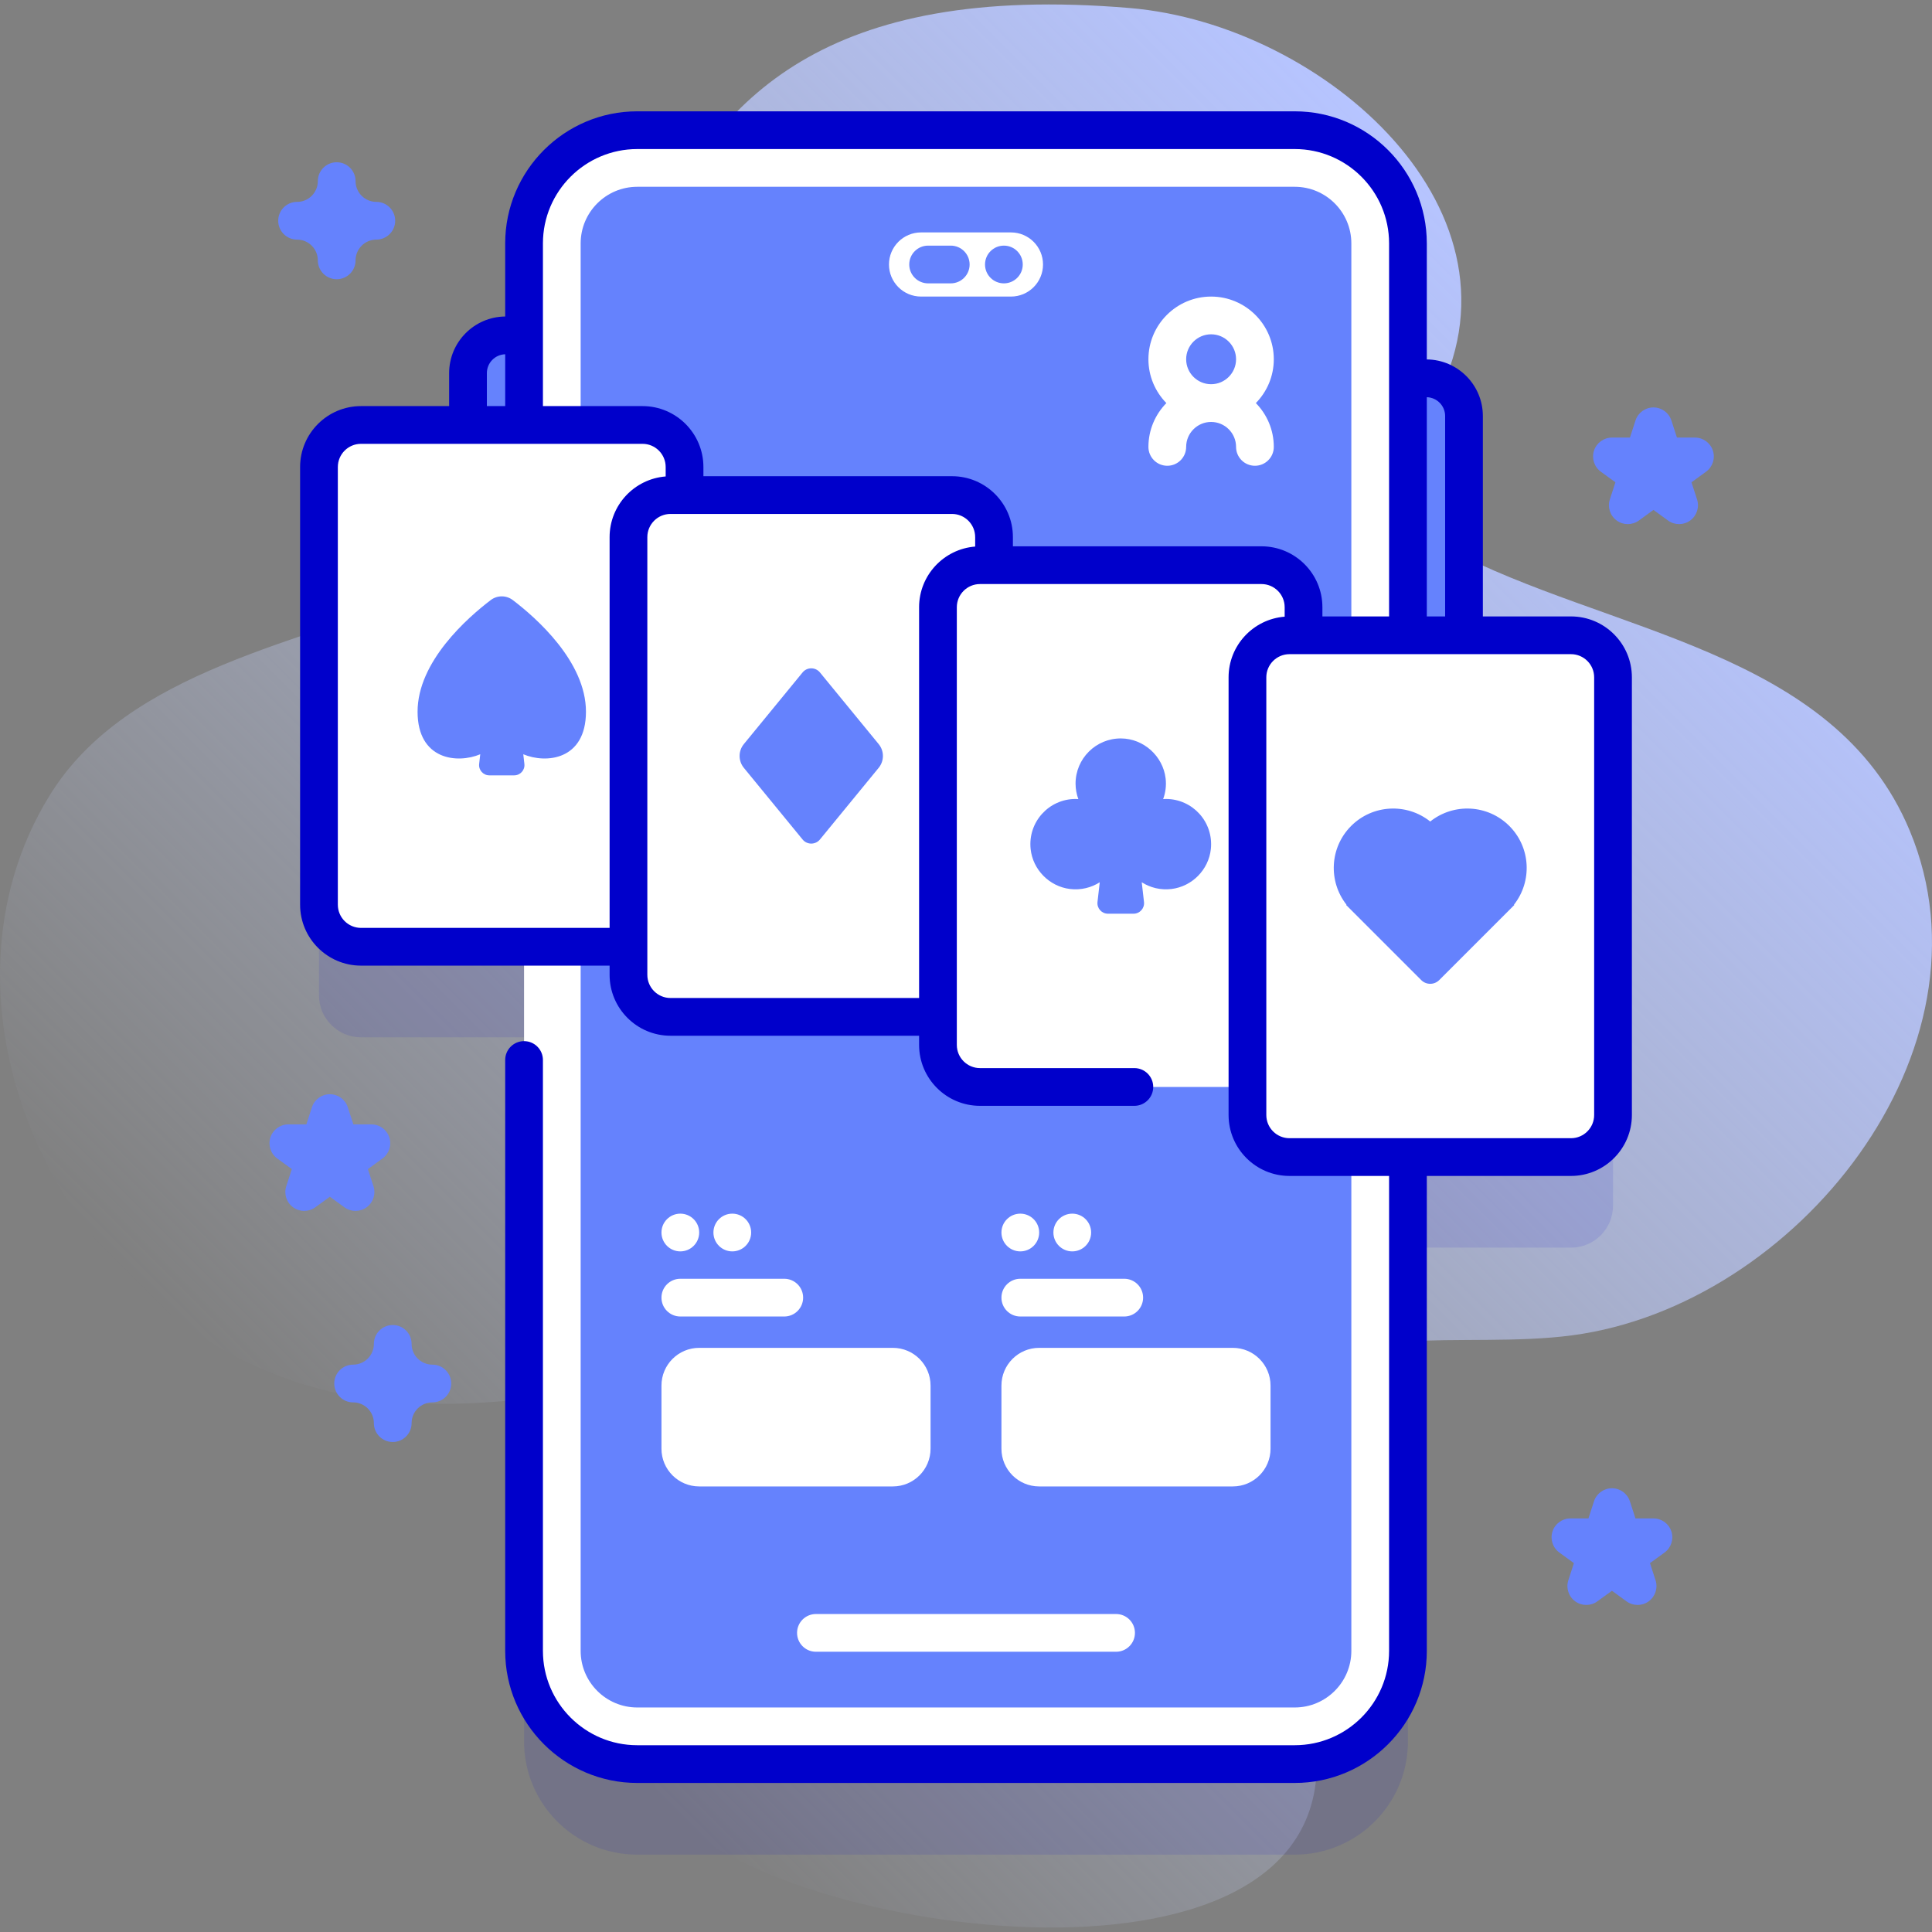 <svg id="Capa_1" enable-background="new 0 0 512 512" height="512" viewBox="0 0 512 512" width="512" xmlns="http://www.w3.org/2000/svg" xmlns:xlink="http://www.w3.org/1999/xlink"><rect x="0" y="0" width="512" height="512" fill="#808080" stroke="none"/><linearGradient id="SVGID_1_" gradientUnits="userSpaceOnUse" x1="111.09" x2="429.528" y1="415.543" y2="97.105"><stop offset="0" stop-color="#d1ddff" stop-opacity="0"/><stop offset="1" stop-color="#b6c4ff"/></linearGradient><g><g><path d="m506.103 220.143c-20.109-48.246-80.277-52.358-122.465-74.819-16.842-8.966-11.403-24.499-3.688-38.467 27.789-50.307-28.943-100.382-80.546-104.73-161.99-13.649-113.292 124.616-183.851 153.743-35.034 14.462-81.702 21.562-102.31 54.784-33.711 54.345.208 133.871 64.778 155.434 65.865 21.996 130.081-28.163 129.202 25.596-.495 30.249-52.151 56.748-30.814 86.7 24.061 33.776 176.137 56.964 172.495-13.44-2.15-41.571-63.449-54.641-18.812-94.91 23.098-20.838 57.78-12.354 86.491-16.149 59.564-7.871 113.687-75.76 89.52-133.742z" fill="url(#SVGID_1_)"/></g><g><g><g><path d="m416.331 192.359h-43.211v-103.859c0-16.57-13.43-30-30-30h-174.24c-16.57 0-30 13.43-30 30v48.121h-43.211c-6.15 0-11.136 4.986-11.136 11.136v116.003c0 6.15 4.986 11.136 11.136 11.136h43.211v186.604c0 16.57 13.43 30 30 30h174.24c16.57 0 30-13.43 30-30v-130.866h43.211c6.15 0 11.136-4.986 11.136-11.136v-116.003c0-6.15-4.986-11.136-11.136-11.136z" fill="#0000cb" opacity=".1"/><g fill="#6582fd"><g><path d="m142.457 136.373h-8.43c-5.523 0-10-4.477-10-10v-27.504c0-5.523 4.477-10 10-10h8.43z"/><path d="m142.457 199.124h-8.43c-5.523 0-10-4.477-10-10v-27.503c0-5.523 4.477-10 10-10h8.43z"/></g><path d="m369.543 187.748h8.429c5.523 0 10-4.477 10-10v-67.503c0-5.523-4.477-10-10-10h-8.429z"/></g><g><path d="m373.12 64.5v373c0 16.57-13.43 30-30 30h-174.24c-16.57 0-30-13.43-30-30v-373c0-16.57 13.43-30 30-30h174.24c16.57 0 30 13.43 30 30z" fill="#fff"/><path d="m358.12 64.5v373c0 8.27-6.73 15-15 15h-174.24c-8.27 0-15-6.73-15-15v-373c0-8.27 6.73-15 15-15h174.24c8.27 0 15 6.73 15 15z" fill="#6582fd"/><path d="m337.57 95.207c0-9.16-7.453-16.613-16.613-16.613s-16.613 7.453-16.613 16.613c0 4.518 1.818 8.615 4.755 11.613-2.936 2.998-4.755 7.095-4.755 11.613 0 2.762 2.239 5 5 5s5-2.238 5-5c0-3.646 2.967-6.613 6.613-6.613s6.613 2.967 6.613 6.613c0 2.762 2.239 5 5 5s5-2.238 5-5c0-4.518-1.818-8.615-4.755-11.613 2.937-2.997 4.755-7.095 4.755-11.613zm-16.613-6.613c3.646 0 6.613 2.967 6.613 6.613s-2.967 6.613-6.613 6.613-6.613-2.967-6.613-6.613 2.966-6.613 6.613-6.613z" fill="#fff"/></g><g><path d="m267.911 78.594h-23.822c-4.694 0-8.5-3.806-8.5-8.5 0-4.694 3.806-8.5 8.5-8.5h23.822c4.694 0 8.5 3.806 8.5 8.5 0 4.695-3.806 8.5-8.5 8.5z" fill="#fff"/><g fill="#6582fd"><circle cx="266.04" cy="70.094" r="5"/><path d="m245.96 75.094c-2.761 0-5-2.239-5-5s2.239-5 5-5h5.999c2.761 0 5 2.239 5 5s-2.239 5-5 5z"/></g></g><g><g><path d="m170.278 250.896h-74.609c-6.15 0-11.136-4.986-11.136-11.136v-116.003c0-6.15 4.986-11.136 11.136-11.136h74.609c6.15 0 11.136 4.986 11.136 11.136v116.003c0 6.151-4.986 11.136-11.136 11.136z" fill="#fff"/><path d="m135.898 159.026c-1.727-1.313-4.121-1.313-5.848 0-6.057 4.605-19.412 16.273-19.387 29.616.024 12.792 10.564 13.792 16.61 11.245l-.292 2.571c-.183 1.609 1.076 3.019 2.696 3.019h3.298 3.298c1.62 0 2.878-1.41 2.696-3.019l-.292-2.571c6.046 2.547 16.586 1.547 16.61-11.245.023-13.343-13.332-25.012-19.389-29.616z" fill="#6582fd"/></g><g><path d="m252.296 269.476h-74.609c-6.15 0-11.136-4.986-11.136-11.136v-116.003c0-6.15 4.986-11.136 11.136-11.136h74.609c6.15 0 11.136 4.986 11.136 11.136v116.003c0 6.15-4.986 11.136-11.136 11.136z" fill="#fff"/><path d="m212.691 178.203-15.567 18.992c-1.498 1.828-1.498 4.458 0 6.286l15.567 18.992c1.19 1.452 3.411 1.452 4.601 0l15.567-18.992c1.498-1.828 1.498-4.458 0-6.286l-15.567-18.992c-1.19-1.452-3.411-1.452-4.601 0z" fill="#6582fd"/></g><g><path d="m334.313 288.055h-74.609c-6.15 0-11.136-4.986-11.136-11.136v-116.003c0-6.15 4.986-11.136 11.136-11.136h74.609c6.15 0 11.136 4.986 11.136 11.136v116.003c0 6.15-4.986 11.136-11.136 11.136z" fill="#fff"/><path d="m308.983 211.733c-.249 0-.492.022-.737.037.616-1.686.887-3.539.654-5.489-.704-5.918-5.831-10.539-11.791-10.588-6.659-.055-12.075 5.327-12.075 11.974 0 1.444.269 2.822.737 4.103-.245-.015-.488-.037-.737-.037-7.042 0-12.665 6.079-11.905 13.276.577 5.467 4.969 9.919 10.426 10.582 2.921.355 5.653-.359 7.89-1.782l-.597 5.229c-.189 1.654 1.104 3.103 2.769 3.103h6.785c1.664 0 2.958-1.449 2.769-3.103l-.597-5.229c2.237 1.422 4.969 2.137 7.889 1.782 5.457-.663 9.849-5.115 10.426-10.582.759-7.196-4.864-13.276-11.906-13.276z" fill="#6582fd"/></g><g><g><g><g><path d="m416.331 306.634h-74.609c-6.15 0-11.136-4.986-11.136-11.136v-116.003c0-6.15 4.986-11.136 11.136-11.136h74.609c6.15 0 11.136 4.986 11.136 11.136v116.003c0 6.151-4.986 11.136-11.136 11.136z" fill="#fff"/><path d="m416.331 163.359h-23.358v-53.114c0-8.222-6.65-14.912-14.853-14.993v-30.752c0-19.299-15.701-35-35-35h-174.24c-19.299 0-35 15.701-35 35v19.376c-8.203.08-14.853 6.771-14.853 14.993v8.751h-23.357c-8.899 0-16.14 7.24-16.14 16.14v116c0 8.9 7.24 16.141 16.14 16.141h65.88v2.439c0 8.9 7.24 16.141 16.14 16.141h65.878v2.438c0 8.897 7.238 16.136 16.136 16.136h40.911c2.761 0 5-2.238 5-5s-2.239-5-5-5h-40.911c-3.383 0-6.136-2.753-6.136-6.136v-116.003c0-3.384 2.752-6.137 6.136-6.137h74.609c3.383 0 6.136 2.753 6.136 6.137v2.508c-8.303.653-14.863 7.603-14.863 16.071v116.003c0 8.897 7.238 16.137 16.136 16.137h26.398v125.865c0 13.785-11.215 25-25 25h-174.24c-13.785 0-25-11.215-25-25v-156.59c0-2.762-2.239-5-5-5s-5 2.238-5 5v156.59c0 19.299 15.701 35 35 35h174.24c19.299 0 35-15.701 35-35v-125.865h38.21c8.897 0 16.136-7.239 16.136-16.137v-116.003c.001-8.897-7.238-16.136-16.135-16.136zm-33.358-53.114v53.114h-4.853v-58.099c2.687.08 4.853 2.279 4.853 4.985zm-253.946-11.376c0-2.706 2.165-4.905 4.853-4.985v13.736h-4.853zm-33.357 147.031c-3.385 0-6.14-2.755-6.14-6.141v-116c0-3.386 2.754-6.14 6.14-6.14h74.61c3.38 0 6.13 2.754 6.13 6.14v2.505c-8.302.656-14.86 7.607-14.86 16.075v103.561zm147.898-84.984v103.564h-65.878c-3.386 0-6.14-2.755-6.14-6.141v-116c0-3.386 2.754-6.14 6.14-6.14h74.61c3.38 0 6.13 2.754 6.13 6.14v2.504c-8.302.654-14.862 7.605-14.862 16.073zm90.745-16.137h-65.883v-2.439c0-8.899-7.236-16.14-16.13-16.14h-65.89v-2.44c0-8.899-7.236-16.14-16.13-16.14h-26.4v-43.12c0-13.785 11.215-25 25-25h174.24c13.785 0 25 11.215 25 25v98.859h-17.671v-2.443c0-8.897-7.239-16.137-16.136-16.137zm88.154 150.719c0 3.384-2.753 6.137-6.136 6.137h-74.609c-3.383 0-6.136-2.753-6.136-6.137v-116.003c0-3.383 2.752-6.136 6.136-6.136h74.609c3.383 0 6.136 2.753 6.136 6.136z" fill="#0000cb"/></g></g></g><g><path d="m379.026 217.709c-6.185-4.942-15.226-4.555-20.956 1.174-5.704 5.704-6.109 14.688-1.237 20.87l-.086.086 19.894 19.894c1.317 1.317 3.452 1.317 4.769 0l19.894-19.894-.086-.086c4.872-6.183 4.466-15.167-1.237-20.87-5.729-5.729-14.77-6.117-20.955-1.174z" fill="#6582fd"/></g></g></g></g><g fill="#fff"><path d="m236.608 393.919h-51.314c-5.523 0-10-4.477-10-10v-16.725c0-5.523 4.477-10 10-10h51.314c5.523 0 10 4.477 10 10v16.725c0 5.523-4.477 10-10 10z"/><path d="m326.706 393.919h-51.314c-5.523 0-10-4.477-10-10v-16.725c0-5.523 4.477-10 10-10h51.314c5.523 0 10 4.477 10 10v16.725c0 5.523-4.477 10-10 10z"/></g><g><path d="m216.229 427.731h79.543c2.762 0 5 2.239 5 5s-2.238 5-5 5h-79.543c-2.762 0-5-2.239-5-5s2.238-5 5-5z" fill="#fff"/></g><g><g><path d="m180.294 338.886h27.543c2.762 0 5 2.239 5 5s-2.238 5-5 5h-27.543c-2.762 0-5-2.239-5-5s2.239-5 5-5z" fill="#fff"/></g><g fill="#fff"><circle cx="180.294" cy="326.63" r="5"/><circle cx="194.066" cy="326.63" r="5"/></g></g><g><g><path d="m270.392 338.886h27.543c2.762 0 5 2.239 5 5s-2.238 5-5 5h-27.543c-2.762 0-5-2.239-5-5s2.238-5 5-5z" fill="#fff"/></g><g fill="#fff"><circle cx="270.392" cy="326.63" r="5"/><circle cx="284.163" cy="326.63" r="5"/></g></g></g><g><path d="m104.081 382.146c-2.761 0-5-2.238-5-5 0-3.032-2.467-5.5-5.5-5.5-2.761 0-5-2.238-5-5s2.239-5 5-5c3.033 0 5.5-2.468 5.5-5.5 0-2.762 2.239-5 5-5s5 2.238 5 5c0 3.032 2.467 5.5 5.5 5.5 2.761 0 5 2.238 5 5s-2.239 5-5 5c-3.033 0-5.5 2.468-5.5 5.5 0 2.761-2.239 5-5 5z" fill="#6582fd"/></g><g><path d="m89.229 74c-2.761 0-5-2.238-5-5 0-3.032-2.467-5.5-5.5-5.5-2.761 0-5-2.238-5-5s2.239-5 5-5c3.033 0 5.5-2.468 5.5-5.5 0-2.762 2.239-5 5-5s5 2.238 5 5c0 3.032 2.467 5.5 5.5 5.5 2.761 0 5 2.238 5 5s-2.239 5-5 5c-3.033 0-5.5 2.468-5.5 5.5 0 2.762-2.239 5-5 5z" fill="#6582fd"/></g><g><path d="m94.215 320.904c-1.032 0-2.062-.318-2.939-.955l-3.859-2.804-3.86 2.804c-1.753 1.273-4.125 1.273-5.878 0-1.752-1.273-2.486-3.53-1.816-5.59l1.475-4.537-3.859-2.805c-1.752-1.273-2.486-3.53-1.816-5.59.669-2.061 2.589-3.455 4.755-3.455h4.771l1.474-4.537c.669-2.061 2.589-3.455 4.755-3.455 2.166 0 4.086 1.395 4.755 3.455l1.474 4.537h4.771c2.166 0 4.086 1.395 4.755 3.455s-.064 4.316-1.816 5.59l-3.86 2.805 1.475 4.537c.669 2.06-.064 4.316-1.816 5.59-.878.637-1.909.955-2.941.955z" fill="#6582fd"/></g><g><path d="m444.979 138.896c-1.032 0-2.062-.318-2.939-.955l-3.859-2.804-3.86 2.804c-1.753 1.273-4.125 1.273-5.878 0-1.752-1.273-2.486-3.53-1.816-5.59l1.475-4.537-3.859-2.804c-1.753-1.272-2.486-3.529-1.817-5.59s2.589-3.455 4.755-3.455h4.771l1.474-4.537c.669-2.061 2.589-3.455 4.755-3.455 2.166 0 4.086 1.395 4.755 3.455l1.474 4.537h4.771c2.166 0 4.086 1.395 4.755 3.455s-.064 4.317-1.817 5.591l-3.859 2.803 1.475 4.537c.669 2.06-.064 4.316-1.816 5.59-.877.636-1.909.955-2.94.955z" fill="#6582fd"/></g><g><path d="m433.979 425.327c-1.032 0-2.062-.318-2.939-.955l-3.859-2.804-3.86 2.804c-1.753 1.273-4.125 1.273-5.878 0-1.752-1.273-2.486-3.53-1.816-5.59l1.475-4.537-3.859-2.805c-1.752-1.273-2.486-3.53-1.816-5.59.669-2.061 2.589-3.455 4.755-3.455h4.771l1.474-4.537c.669-2.061 2.589-3.455 4.755-3.455 2.166 0 4.086 1.395 4.755 3.455l1.474 4.537h4.771c2.166 0 4.086 1.395 4.755 3.455s-.064 4.316-1.816 5.59l-3.86 2.805 1.475 4.537c.669 2.06-.064 4.316-1.816 5.59-.878.637-1.91.955-2.941.955z" fill="#6582fd"/></g></g></g></svg>